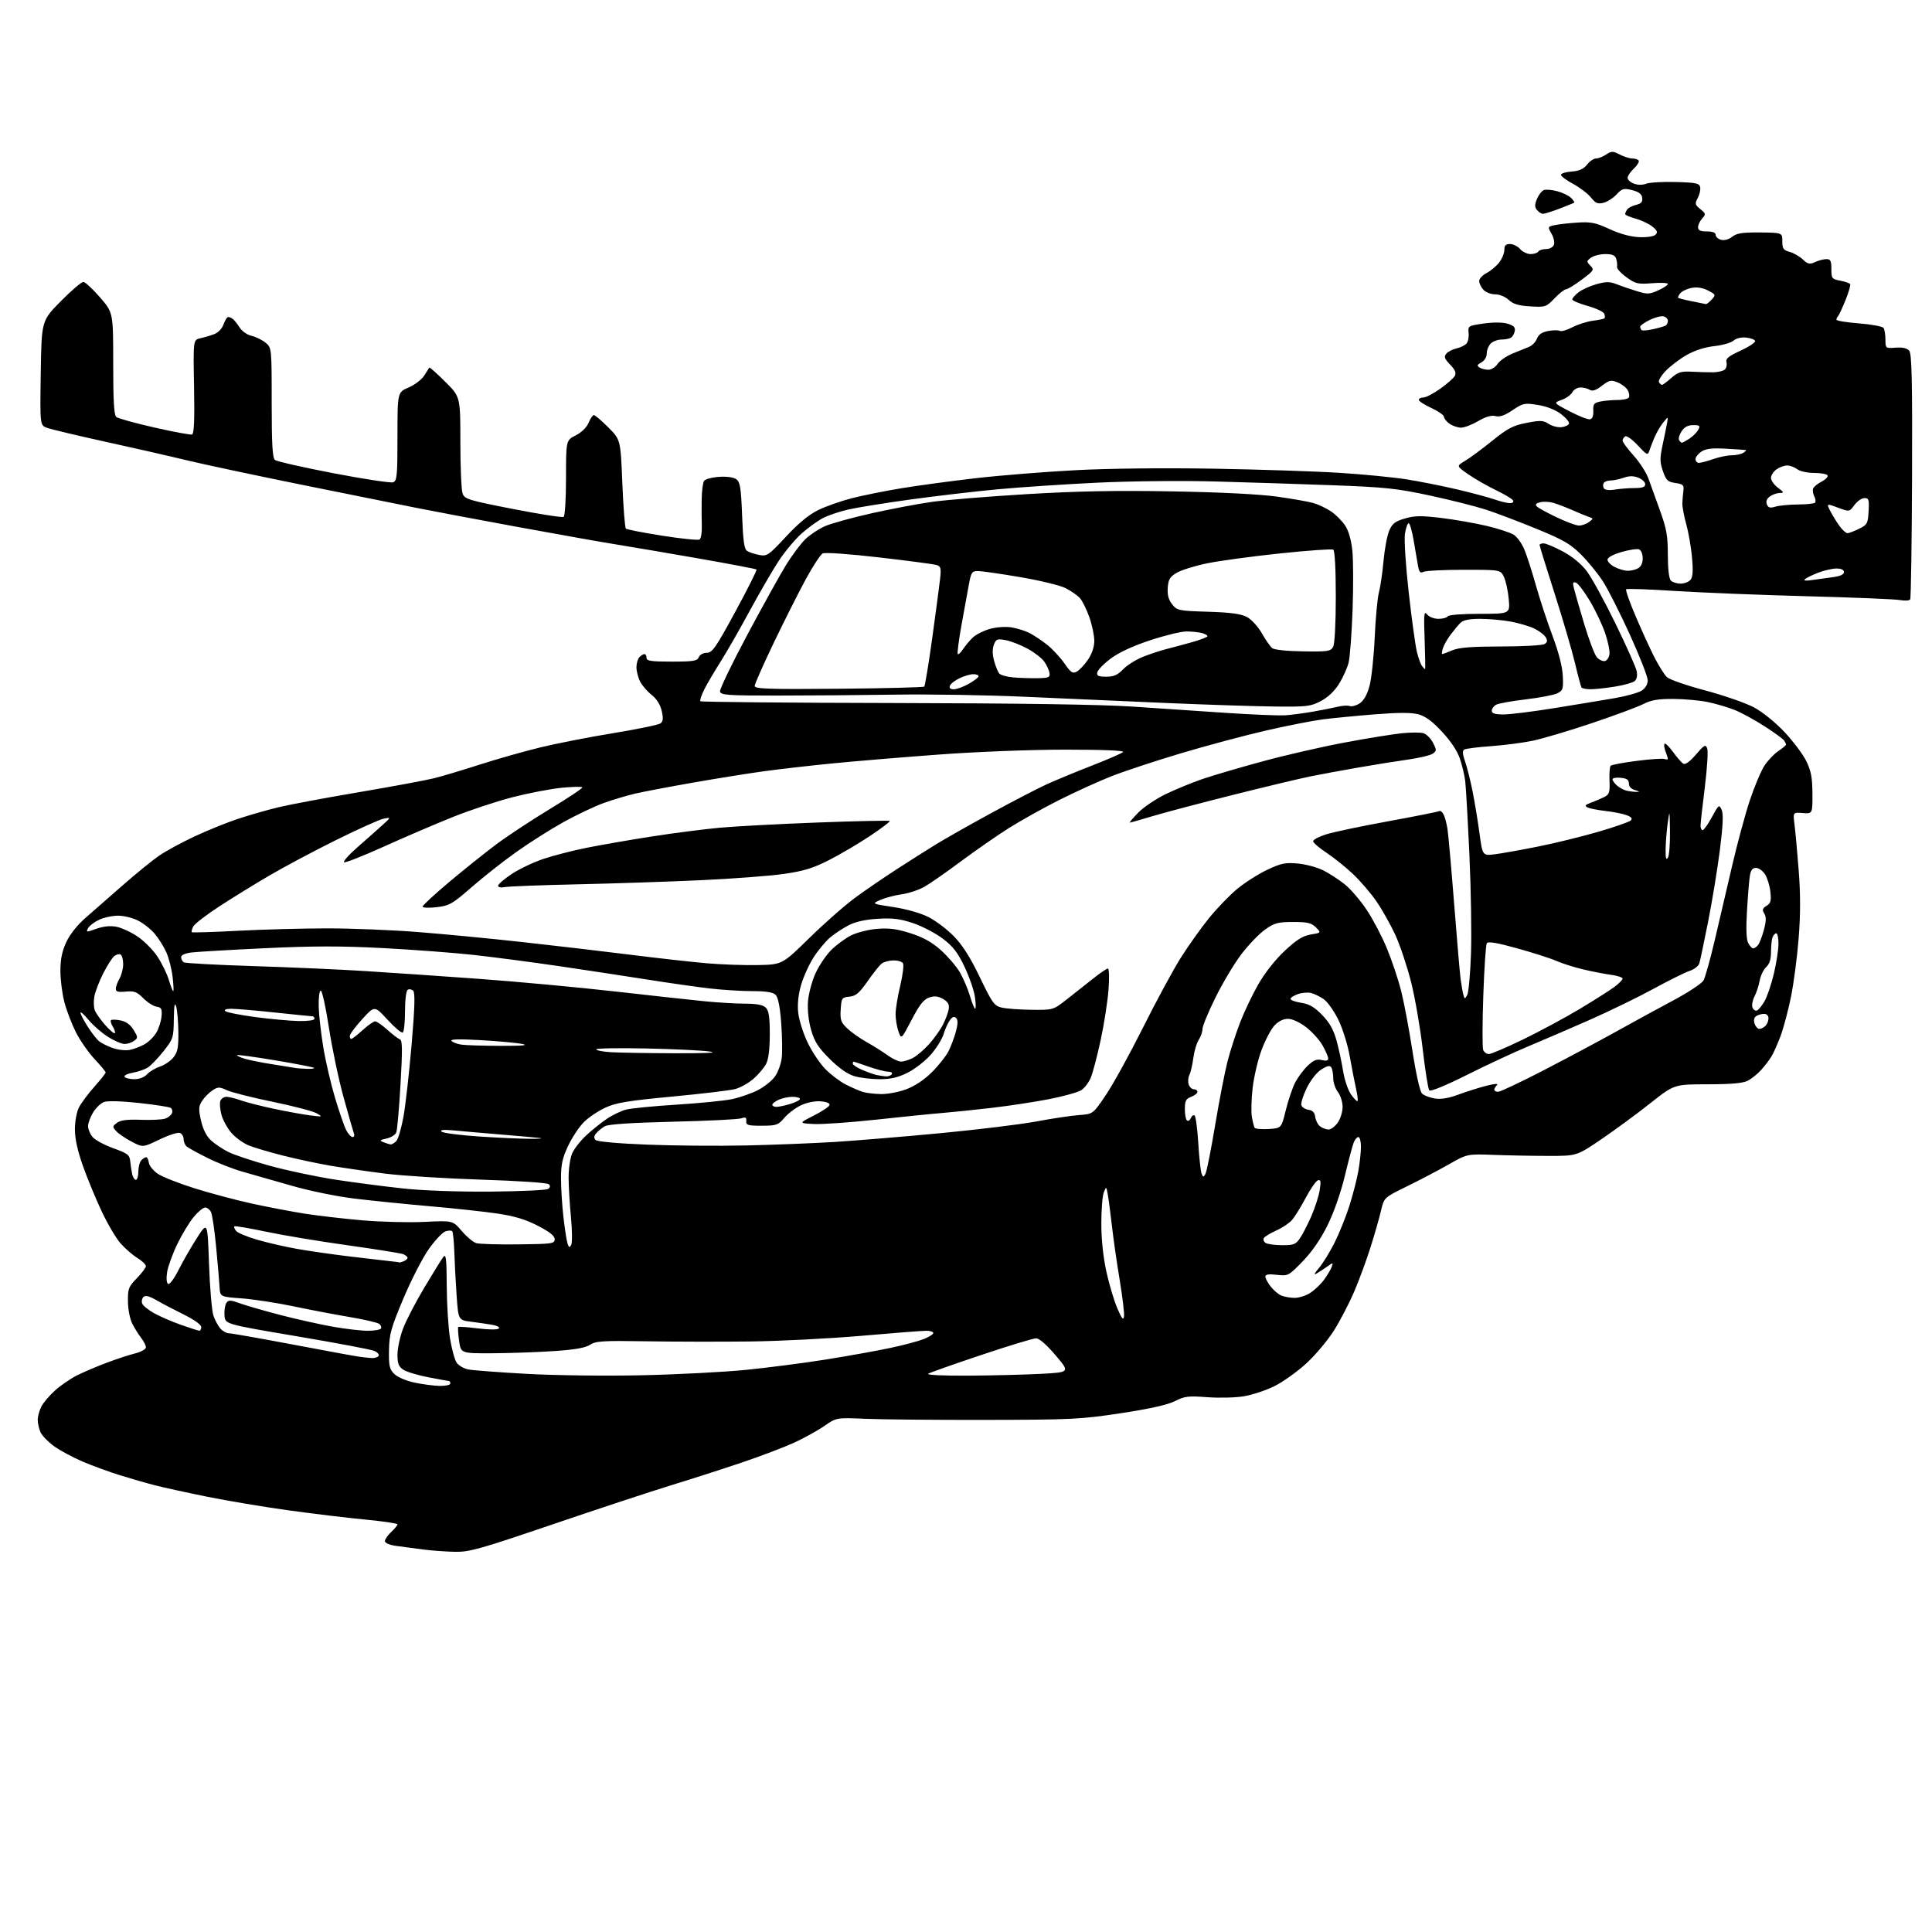 <?xml version="1.0" encoding="UTF-8" standalone="no"?>
<svg 
  version="1.1" 
  xmlns="http://www.w3.org/2000/svg" 
  xmlns:xlink="http://www.w3.org/1999/xlink" 
  xmlns:svg="http://www.w3.org/2000/svg"
  xmlns:rdf="http://www.w3.org/1999/02/22-rdf-syntax-ns#"
  xmlns:cc="http://creativecommons.org/ns#"
  xmlns:dc="http://purl.org/dc/elements/1.1/"
  viewBox="0 0 768 768"
  width="768"
  height="768"
>
<style>svg {background-color: white; }</style>"
<path stroke="none" fill="black" fill-rule="evenodd" d="M180.88,616.87C177.37,616.80 171.57,616.38 168.00,615.93C164.43,615.48 159.59,614.83 157.25,614.49C154.82,614.14 153.00,613.34 153.00,612.61C153.00,611.92 154.12,610.29 155.50,609.00C156.88,607.71 158.00,606.34 158.00,605.96C158.00,605.58 152.26,604.72 145.25,604.06C138.24,603.39 124.50,601.74 114.73,600.39C104.95,599.04 90.47,596.61 82.55,595.01C74.63,593.41 65.30,591.37 61.82,590.48C58.35,589.60 51.98,587.77 47.69,586.43C43.39,585.09 36.72,582.65 32.88,581.02C29.03,579.38 23.94,576.64 21.56,574.94C19.19,573.23 16.74,570.73 16.12,569.37C15.51,568.02 15.00,565.78 15.00,564.40C15.00,563.03 15.65,560.65 16.44,559.13C17.22,557.60 19.68,554.71 21.90,552.71C24.12,550.71 28.08,548.00 30.71,546.68C33.35,545.37 38.65,543.12 42.50,541.68C46.35,540.23 51.41,538.57 53.75,537.99C56.09,537.40 58.00,536.33 58.00,535.60C58.00,534.87 57.16,533.20 56.14,531.88C55.12,530.57 53.53,528.03 52.60,526.23C51.66,524.39 50.89,520.50 50.86,517.38C50.80,512.28 51.10,511.48 54.40,508.11C56.38,506.08 58.00,503.91 58.00,503.29C58.00,502.67 56.46,501.21 54.57,500.04C52.68,498.88 49.68,496.26 47.90,494.23C46.11,492.20 42.75,486.48 40.41,481.52C38.08,476.56 34.73,468.45 32.97,463.50C30.82,457.44 29.78,452.67 29.78,448.91C29.78,445.71 30.48,441.96 31.41,440.17C32.31,438.44 35.06,434.75 37.52,431.98C39.98,429.20 42.00,426.66 42.00,426.32C42.00,425.98 40.01,423.58 37.58,420.98C35.15,418.38 31.80,413.57 30.15,410.30C28.50,407.02 26.44,401.61 25.57,398.28C24.71,394.94 24.00,389.35 24.01,385.86C24.02,381.31 24.68,378.07 26.36,374.48C27.79,371.41 30.79,367.64 34.10,364.77C37.07,362.18 43.77,356.32 49.00,351.73C54.23,347.15 60.67,341.91 63.32,340.10C65.97,338.29 72.27,334.87 77.32,332.50C82.37,330.14 90.10,327.00 94.50,325.54C98.90,324.08 106.10,322.01 110.50,320.94C114.90,319.87 129.30,317.17 142.50,314.94C155.70,312.70 169.20,310.20 172.50,309.37C175.80,308.55 184.02,306.10 190.76,303.92C197.51,301.75 208.31,298.68 214.76,297.11C221.22,295.54 234.30,292.98 243.83,291.43C253.37,289.87 261.79,288.13 262.55,287.55C263.61,286.75 263.73,285.57 263.04,282.58C262.46,280.07 261.02,277.78 259.05,276.24C257.35,274.91 255.29,272.54 254.48,270.96C253.67,269.39 253.00,266.82 253.00,265.25C253.00,263.68 253.54,261.86 254.20,261.20C254.86,260.54 255.76,260.00 256.20,260.00C256.64,260.00 257.00,260.68 257.00,261.50C257.00,262.73 258.78,263.00 267.03,263.00C275.65,263.00 277.17,262.75 277.78,261.25C278.19,260.25 279.56,259.50 280.97,259.50C283.13,259.50 284.54,257.47 292.30,243.17C297.18,234.18 300.97,226.64 300.73,226.39C300.49,226.15 290.21,224.19 277.89,222.03C265.58,219.88 251.00,217.40 245.50,216.52C240.00,215.65 222.00,212.45 205.50,209.42C189.00,206.38 171.00,202.99 165.50,201.88C160.00,200.77 140.20,196.78 121.50,193.01C102.80,189.24 81.65,184.75 74.50,183.03C67.35,181.30 52.47,177.91 41.43,175.49C30.40,173.07 20.13,170.62 18.63,170.05C15.89,169.01 15.89,169.01 16.20,148.25C16.51,127.50 16.51,127.50 24.16,119.75C28.36,115.49 32.41,112.03 33.15,112.07C33.89,112.11 36.86,114.87 39.75,118.20C45.00,124.26 45.00,124.26 45.00,144.51C45.00,159.50 45.32,165.02 46.25,165.77C46.94,166.33 53.73,168.21 61.35,169.94C68.97,171.68 75.72,172.93 76.34,172.72C77.15,172.45 77.38,166.98 77.14,153.71C76.80,135.09 76.80,135.09 79.65,134.46C81.22,134.12 83.71,133.38 85.19,132.82C86.75,132.23 88.29,130.60 88.88,128.91C89.44,127.31 90.26,126.01 90.70,126.02C91.14,126.02 91.96,126.36 92.52,126.77C93.09,127.17 94.31,128.70 95.24,130.16C96.18,131.64 98.26,133.12 99.92,133.48C101.56,133.84 104.05,135.04 105.45,136.14C108.00,138.15 108.00,138.15 108.00,159.95C108.00,176.54 108.31,182.01 109.29,182.83C110.00,183.42 120.49,185.80 132.61,188.13C144.72,190.45 155.39,192.07 156.31,191.71C157.81,191.14 158.00,189.05 158.00,173.50C158.00,155.93 158.00,155.93 162.44,154.03C164.88,152.98 167.66,150.86 168.63,149.31C169.60,147.77 170.51,146.33 170.66,146.12C170.81,145.91 173.64,148.43 176.96,151.72C183.00,157.71 183.00,157.71 183.00,175.79C183.00,185.73 183.40,194.93 183.90,196.23C184.72,198.40 186.38,198.91 203.94,202.33C214.47,204.39 223.52,205.80 224.04,205.47C224.58,205.14 225.00,198.39 225.00,189.96C225.00,175.04 225.00,175.04 228.86,173.07C231.19,171.88 233.21,169.90 233.98,168.05C234.67,166.37 235.62,165.00 236.07,165.00C236.53,165.00 239.11,167.20 241.80,169.89C246.69,174.78 246.69,174.78 247.39,192.14C247.78,201.68 248.41,209.78 248.80,210.14C249.18,210.49 255.69,211.76 263.25,212.95C270.81,214.15 277.48,214.82 278.07,214.46C278.66,214.10 279.07,211.71 278.98,209.15C278.89,206.59 278.87,201.80 278.93,198.50C278.98,195.20 279.40,191.92 279.85,191.20C280.30,190.49 282.98,189.75 285.79,189.56C288.95,189.35 291.60,189.71 292.70,190.52C294.22,191.64 294.58,193.85 295.00,204.96C295.39,215.13 295.84,218.29 297.00,219.02C297.82,219.54 299.98,220.26 301.79,220.60C304.90,221.20 305.50,220.80 312.43,213.34C317.34,208.05 321.56,204.56 325.22,202.77C328.22,201.30 334.23,199.18 338.59,198.06C342.94,196.94 351.90,195.14 358.50,194.06C365.10,192.97 378.38,191.18 388.00,190.08C397.62,188.97 415.40,187.55 427.50,186.91C440.74,186.21 462.64,185.97 482.50,186.31C500.65,186.62 523.15,187.36 532.50,187.96C541.85,188.55 553.77,189.71 559.00,190.53C564.23,191.35 573.33,193.16 579.24,194.55C585.14,195.94 591.84,197.74 594.11,198.54C596.39,199.34 599.12,200.00 600.18,200.00C601.36,200.00 601.85,199.56 601.42,198.88C601.04,198.26 597.98,196.43 594.61,194.82C591.25,193.21 586.34,190.40 583.70,188.57C578.91,185.25 578.91,185.25 582.34,183.23C584.22,182.12 589.08,178.53 593.13,175.26C599.37,170.23 601.47,169.13 606.83,168.10C612.35,167.03 613.47,167.08 615.63,168.50C617.00,169.39 619.29,169.98 620.73,169.81C622.17,169.64 623.51,169.00 623.71,168.40C623.91,167.79 622.48,166.08 620.53,164.59C618.34,162.92 614.86,161.55 611.35,160.98C606.01,160.11 605.47,160.22 601.30,163.03C598.15,165.16 596.19,165.84 594.46,165.40C592.81,164.99 590.60,165.63 587.59,167.40C585.14,168.83 582.09,170.00 580.79,170.00C579.50,170.00 577.44,169.30 576.22,168.44C575.00,167.59 574.00,166.35 574.00,165.69C574.00,165.03 571.75,163.46 569.00,162.19C566.25,160.93 564.00,159.47 564.00,158.95C564.00,158.43 564.82,158.00 565.82,158.00C566.83,158.00 569.84,156.44 572.51,154.54C575.18,152.64 577.78,150.35 578.29,149.45C578.96,148.24 578.48,147.07 576.45,144.95C574.20,142.60 573.92,141.80 574.92,140.60C575.59,139.79 577.43,138.85 579.00,138.50C580.57,138.15 582.37,137.26 582.98,136.52C583.60,135.78 583.97,133.90 583.80,132.34C583.51,129.57 583.66,129.48 589.76,128.61C593.60,128.06 597.28,128.09 599.26,128.67C601.69,129.38 602.41,130.10 602.15,131.56C601.96,132.63 601.28,133.83 600.65,134.23C600.02,134.64 598.29,134.98 596.82,134.98C595.35,134.99 593.44,135.71 592.57,136.57C591.71,137.44 591.00,139.22 591.00,140.54C591.00,141.96 590.13,143.39 588.86,144.07C587.16,144.99 587.01,145.39 588.11,146.09C588.88,146.57 590.46,146.98 591.63,146.98C592.81,146.99 594.45,145.97 595.28,144.70C596.11,143.44 598.74,141.59 601.14,140.59C603.54,139.60 606.52,138.39 607.77,137.90C609.02,137.42 610.45,135.95 610.95,134.64C611.58,132.97 612.93,132.05 615.44,131.58C617.42,131.21 619.49,131.19 620.05,131.53C620.61,131.88 622.86,131.23 625.05,130.09C627.23,128.95 630.90,127.79 633.19,127.50C635.48,127.21 637.56,126.77 637.80,126.53C638.05,126.29 638.01,125.46 637.72,124.70C637.42,123.94 634.44,122.55 631.09,121.61C627.74,120.67 625.00,119.50 625.00,119.02C625.00,118.54 626.10,117.28 627.45,116.22C628.80,115.15 632.01,113.70 634.59,112.98C638.34,111.92 639.89,111.91 642.39,112.90C644.10,113.58 647.71,114.82 650.40,115.65C654.89,117.04 655.63,117.02 659.15,115.43C661.27,114.48 663.00,113.33 663.00,112.89C663.00,112.44 660.19,112.30 656.75,112.58C651.04,113.03 650.16,112.83 646.50,110.18C644.30,108.59 642.63,106.73 642.78,106.04C642.94,105.35 642.80,103.94 642.47,102.90C642.02,101.48 640.92,101.00 638.12,101.00C636.07,101.00 633.51,101.65 632.44,102.44C630.61,103.80 630.60,103.98 632.20,105.61C633.81,107.24 633.62,107.55 628.77,111.17C625.95,113.28 623.13,115.00 622.52,115.00C621.90,115.00 619.84,116.61 617.95,118.59C614.60,122.06 614.31,122.16 608.28,121.79C603.60,121.50 601.49,120.87 599.72,119.20C598.36,117.93 596.09,117.00 594.34,117.00C592.67,117.00 590.57,116.18 589.65,115.17C588.74,114.17 588.00,112.60 588.00,111.70C588.00,110.79 589.31,109.37 590.91,108.55C592.51,107.72 594.76,105.85 595.91,104.39C597.06,102.92 598.00,100.67 598.00,99.37C598.00,97.57 598.55,97.00 600.28,97.00C601.53,97.00 603.33,97.90 604.27,99.00C605.21,100.10 607.08,101.00 608.43,101.00C609.78,101.00 611.16,100.55 611.50,100.00C611.84,99.45 613.23,99.00 614.59,99.00C615.98,99.00 617.34,98.27 617.70,97.33C618.06,96.41 617.63,94.42 616.75,92.89C615.19,90.17 615.21,90.11 617.99,89.50C619.54,89.16 623.63,88.70 627.08,88.48C632.43,88.13 634.28,88.51 639.78,91.05C643.90,92.96 648.14,94.12 651.56,94.27C654.70,94.40 657.40,94.00 658.11,93.29C659.06,92.34 658.80,91.65 656.91,90.11C655.58,89.03 652.59,87.60 650.25,86.94C647.91,86.28 646.01,85.46 646.02,85.12C646.02,84.78 646.37,83.97 646.78,83.33C647.18,82.69 648.78,81.84 650.31,81.46C652.43,80.93 653.03,80.24 652.80,78.63C652.59,77.10 651.44,76.24 648.77,75.58C645.43,74.75 644.80,74.93 642.61,77.29C641.27,78.74 638.93,80.23 637.41,80.61C635.15,81.18 634.26,80.81 632.44,78.52C631.22,76.99 628.03,74.56 625.37,73.12C622.70,71.68 620.51,70.05 620.51,69.50C620.50,68.95 622.40,68.36 624.72,68.19C627.78,67.97 629.47,67.21 630.87,65.44C631.92,64.10 633.53,63.00 634.43,63.00C635.33,63.00 637.15,62.30 638.46,61.43C640.63,60.01 641.13,60.01 643.87,61.43C645.54,62.30 647.80,63.00 648.89,63.00C649.99,63.00 651.12,63.38 651.41,63.85C651.70,64.32 650.83,65.75 649.47,67.03C648.11,68.30 647.00,69.96 647.00,70.70C647.00,71.44 648.12,72.48 649.50,73.00C651.05,73.59 652.93,73.60 654.44,73.02C655.78,72.51 661.07,72.21 666.18,72.35C674.29,72.58 675.54,72.84 675.85,74.44C676.04,75.44 675.60,77.38 674.87,78.74C673.68,80.97 673.78,81.40 675.91,83.13C678.11,84.91 678.16,85.16 676.64,86.85C675.74,87.84 675.00,89.41 675.00,90.33C675.00,91.57 675.90,92.00 678.50,92.00C680.81,92.00 682.00,92.47 682.00,93.38C682.00,94.14 682.97,95.02 684.16,95.33C685.45,95.67 687.22,95.18 688.58,94.11C690.40,92.69 692.63,92.35 699.68,92.41C708.50,92.50 708.50,92.50 708.50,95.92C708.50,98.84 708.92,99.45 711.38,100.12C712.97,100.55 715.32,101.89 716.62,103.11C718.65,105.02 719.34,105.17 721.54,104.17C722.94,103.52 724.97,103.00 726.05,103.00C727.66,103.00 728.00,103.70 728.00,106.95C728.00,110.68 728.20,110.95 731.51,111.57C733.44,111.93 735.22,112.55 735.47,112.95C735.71,113.34 734.87,116.23 733.60,119.36C732.33,122.49 731.00,125.34 730.64,125.69C730.29,126.04 730.00,126.67 730.00,127.09C730.00,127.51 734.06,128.17 739.02,128.56C743.98,128.94 748.37,129.77 748.76,130.38C749.15,131.00 749.48,133.07 749.49,135.00C749.50,138.48 749.53,138.50 753.59,138.20C756.34,138.00 758.09,138.40 758.96,139.45C759.96,140.66 760.20,151.25 760.07,189.18C759.97,215.68 759.64,237.77 759.33,238.27C759.02,238.77 757.24,238.89 755.36,238.54C753.49,238.19 736.77,237.50 718.23,237.01C699.68,236.52 676.06,235.57 665.74,234.91C655.42,234.24 646.73,233.94 646.42,234.24C646.12,234.55 647.75,239.23 650.06,244.65C652.36,250.07 655.71,257.43 657.51,261.00C659.31,264.57 661.63,268.27 662.68,269.21C663.72,270.16 670.59,272.53 677.93,274.48C685.28,276.44 693.94,279.45 697.17,281.17C700.59,282.99 705.68,287.09 709.36,290.99C712.83,294.68 716.74,299.90 718.05,302.59C719.94,306.48 720.44,309.16 720.47,315.50C720.50,323.50 720.50,323.50 716.61,323.19C712.73,322.88 712.73,322.88 713.34,327.69C713.68,330.34 714.43,338.57 715.01,346.00C715.74,355.47 715.74,363.53 714.99,373.00C714.41,380.43 713.03,390.90 711.94,396.28C710.85,401.66 708.99,408.63 707.82,411.78C706.65,414.93 705.00,418.62 704.16,420.00C703.32,421.38 701.48,423.78 700.07,425.34C698.66,426.90 696.28,428.81 694.80,429.59C692.88,430.59 688.28,431.01 678.80,431.02C665.50,431.04 665.50,431.04 656.00,438.57C650.77,442.71 642.07,449.11 636.65,452.80C626.80,459.50 626.80,459.50 615.65,459.49C609.52,459.49 599.71,459.31 593.86,459.09C583.22,458.69 583.22,458.69 575.86,462.89C571.81,465.20 564.38,469.10 559.35,471.56C550.19,476.04 550.19,476.04 548.97,481.27C548.30,484.15 546.43,490.70 544.80,495.83C543.18,500.97 540.28,508.84 538.36,513.33C536.45,517.83 532.86,524.74 530.40,528.70C527.94,532.65 522.94,538.62 519.30,541.96C515.65,545.30 509.93,549.38 506.59,551.03C503.24,552.68 497.80,554.48 494.50,555.04C491.20,555.59 484.65,555.76 479.93,555.41C472.34,554.84 470.88,555.02 467.08,556.96C464.20,558.43 457.12,560.01 445.64,561.76C429.64,564.19 426.08,564.37 392.00,564.43C371.93,564.47 350.32,564.27 344.00,564.00C332.50,563.50 332.50,563.50 327.67,566.85C325.02,568.69 319.62,571.68 315.67,573.49C311.73,575.29 302.43,578.83 295.00,581.34C287.57,583.85 274.98,587.90 267.00,590.35C259.02,592.79 237.82,599.79 219.88,605.89C190.88,615.77 186.55,616.99 180.88,616.87zM174.75,550.92C177.09,550.96 179.00,550.55 179.00,550.00C179.00,549.45 178.81,549.00 178.59,549.00C178.36,549.00 174.70,548.33 170.44,547.52C166.19,546.71 161.65,545.35 160.36,544.50C158.47,543.26 158.00,542.07 158.00,538.51C158.00,536.07 158.97,531.47 160.16,528.29C161.35,525.10 165.14,517.77 168.58,512.00C172.02,506.23 175.44,500.71 176.17,499.74C177.30,498.25 177.51,499.99 177.59,511.24C177.63,518.53 178.22,527.87 178.88,532.00C179.55,536.12 180.72,540.45 181.48,541.61C182.24,542.77 184.32,544.01 186.10,544.37C187.89,544.73 198.38,545.52 209.42,546.13C220.58,546.75 240.83,547.00 255.00,546.69C269.02,546.39 287.70,545.42 296.50,544.55C305.30,543.67 319.70,541.81 328.50,540.40C337.30,538.99 348.77,536.93 354.00,535.81C359.23,534.70 365.19,533.11 367.25,532.28C369.31,531.46 371.00,530.38 371.00,529.89C371.00,529.40 369.75,529.00 368.22,529.00C366.69,529.00 355.07,529.90 342.39,531.01C329.72,532.11 309.71,533.13 297.92,533.26C286.14,533.39 267.64,533.36 256.82,533.18C239.57,532.90 236.81,533.08 234.52,534.58C232.66,535.80 228.51,536.52 220.20,537.08C213.77,537.52 202.80,537.90 195.84,537.94C183.19,538.00 183.19,538.00 182.49,532.94C182.11,530.15 181.96,527.70 182.17,527.50C182.37,527.30 185.88,527.55 189.97,528.06C194.20,528.59 197.78,528.62 198.28,528.12C198.77,527.63 197.72,527.00 195.82,526.66C194.00,526.34 190.18,525.78 187.35,525.42C182.20,524.77 182.20,524.77 181.52,515.13C181.15,509.84 180.73,502.02 180.60,497.76C180.46,493.50 180.08,489.75 179.75,489.42C179.42,489.09 178.22,489.11 177.08,489.48C175.94,489.84 172.99,492.96 170.52,496.42C168.05,499.88 163.50,508.73 160.39,516.10C155.41,527.93 154.74,530.34 154.63,536.72C154.52,542.92 154.81,544.25 156.70,546.14C157.96,547.40 161.38,548.87 164.70,549.59C167.89,550.27 172.41,550.87 174.75,550.92zM385.00,546.84C394.62,546.78 407.64,546.46 413.92,546.12C425.34,545.50 425.34,545.50 419.61,538.75C416.03,534.54 413.12,532.00 411.86,532.00C410.75,532.00 400.99,534.97 390.17,538.59C379.35,542.22 369.82,545.58 369.00,546.06C368.11,546.59 374.57,546.90 385.00,546.84zM147.69,539.85C148.90,539.93 150.16,539.55 150.50,539.00C150.84,538.46 150.07,537.56 148.81,537.01C147.54,536.45 133.68,533.84 118.00,531.19C89.50,526.38 89.50,526.38 89.24,522.94C89.10,521.05 89.42,518.83 89.95,518.00C90.81,516.68 91.49,516.70 95.72,518.21C98.36,519.14 105.71,521.25 112.06,522.89C118.41,524.52 127.63,526.57 132.55,527.43C137.47,528.29 143.61,529.00 146.19,529.00C148.77,529.00 151.13,528.60 151.43,528.11C151.73,527.63 151.42,526.80 150.74,526.27C150.06,525.74 144.78,524.51 139.00,523.54C133.22,522.57 123.10,520.64 116.50,519.25C109.90,517.87 100.67,516.46 96.00,516.12C87.50,515.50 87.50,515.50 87.27,511.50C87.15,509.30 86.53,502.10 85.90,495.50C85.28,488.90 84.35,482.71 83.85,481.75C83.34,480.79 82.30,480.00 81.54,480.00C80.77,480.00 78.74,481.69 77.02,483.75C75.30,485.81 72.36,490.65 70.50,494.50C68.63,498.35 66.81,503.36 66.44,505.62C66.05,508.11 66.20,510.00 66.82,510.39C67.41,510.75 69.23,508.30 71.01,504.76C72.74,501.32 76.04,495.59 78.33,492.04C82.50,485.58 82.50,485.58 83.09,502.54C83.42,511.87 84.20,521.02 84.81,522.89C85.43,524.75 86.70,527.11 87.62,528.14C88.55,529.16 90.08,530.00 91.01,530.00C91.95,530.00 103.24,531.99 116.11,534.42C128.97,536.86 140.85,539.04 142.50,539.27C144.15,539.51 146.49,539.77 147.69,539.85zM79.25,528.98C79.66,528.99 80.00,528.32 80.00,527.49C80.00,526.62 77.14,524.57 73.25,522.65C69.54,520.82 64.61,518.24 62.30,516.91C59.29,515.19 57.79,514.81 57.02,515.58C56.42,516.18 56.20,517.34 56.51,518.17C56.83,519.00 58.94,520.72 61.20,521.99C63.46,523.26 68.28,525.35 71.90,526.63C75.53,527.91 78.84,528.97 79.25,528.98zM446.81,523.30C446.99,522.09 446.21,515.56 445.09,508.80C443.96,502.03 442.59,492.45 442.03,487.50C441.46,482.55 440.73,476.93 440.39,475.00C439.78,471.54 439.76,471.53 438.77,474.00C438.22,475.38 437.78,481.00 437.79,486.50C437.80,492.82 438.56,499.88 439.84,505.67C440.96,510.72 442.92,517.24 444.19,520.17C445.96,524.26 446.57,524.99 446.81,523.30zM514.50,515.93C516.15,515.97 518.91,515.13 520.63,514.08C522.36,513.03 524.88,510.67 526.24,508.84C527.59,507.00 529.01,504.65 529.37,503.61C530.00,501.83 529.92,501.82 527.77,503.36C526.52,504.25 524.62,505.50 523.53,506.14C522.10,506.99 522.32,506.41 524.35,504.00C525.88,502.18 528.65,497.68 530.50,494.00C532.35,490.32 535.00,483.75 536.38,479.40C537.76,475.06 539.37,468.83 539.95,465.57C540.53,462.30 541.00,457.92 541.00,455.82C541.00,453.72 540.54,452.00 539.98,452.00C539.42,452.00 538.57,453.01 538.09,454.25C537.61,455.49 536.03,461.45 534.58,467.50C533.02,474.01 530.23,481.97 527.75,487.00C525.00,492.57 521.59,497.53 517.85,501.39C512.23,507.18 512.06,507.27 507.57,506.76C504.32,506.39 503.00,506.60 503.00,507.49C503.00,508.17 503.96,509.95 505.14,511.45C506.31,512.94 508.23,514.55 509.39,515.02C510.55,515.49 512.85,515.90 514.50,515.93zM158.67,501.84C158.76,501.93 159.55,501.73 160.42,501.39C161.29,501.06 162.00,500.43 162.00,500.00C162.00,499.57 161.21,498.91 160.25,498.54C159.29,498.17 149.28,496.57 138.00,494.99C126.72,493.41 112.13,490.98 105.56,489.58C98.99,488.19 93.42,487.25 93.17,487.50C92.92,487.75 93.23,488.57 93.86,489.33C94.49,490.09 98.27,491.66 102.25,492.82C106.24,493.98 113.33,495.61 118.00,496.44C122.67,497.27 132.12,498.63 139.00,499.46C145.88,500.29 153.07,501.13 155.00,501.33C156.93,501.52 158.58,501.75 158.67,501.84zM227.06,494.86C227.51,494.05 227.47,489.14 226.97,483.95C226.47,478.75 226.04,471.67 226.03,468.22C226.01,464.76 226.63,460.44 227.39,458.61C228.15,456.78 230.66,453.53 232.97,451.39C235.27,449.25 238.99,446.26 241.24,444.75C243.48,443.23 246.93,441.58 248.91,441.07C250.88,440.56 259.93,439.68 269.01,439.11C278.09,438.54 287.99,437.56 291.01,436.92C294.03,436.28 298.60,434.69 301.16,433.40C303.73,432.11 306.82,429.65 308.05,427.94C309.27,426.22 310.49,422.86 310.76,420.47C311.03,418.08 310.92,411.81 310.53,406.54C310.06,400.23 309.31,396.45 308.33,395.48C307.29,394.43 304.61,394.00 299.18,393.99C294.96,393.99 287.45,393.53 282.50,392.97C277.55,392.41 266.30,390.81 257.50,389.42C248.70,388.03 232.72,385.60 222.00,384.02C211.28,382.45 196.08,380.46 188.23,379.59C180.38,378.73 164.18,377.51 152.23,376.88C135.70,376.01 124.51,376.02 105.50,376.92C91.75,377.57 78.59,378.33 76.25,378.61C73.55,378.94 72.00,379.63 72.00,380.50C72.00,381.26 72.48,382.18 73.06,382.54C73.64,382.90 86.13,383.58 100.81,384.04C115.49,384.51 135.38,385.39 145.00,386.00C154.62,386.60 174.88,387.99 190.00,389.08C205.12,390.18 229.43,392.42 244.00,394.07C258.57,395.72 274.77,397.49 280.00,398.01C285.23,398.53 292.51,398.96 296.18,398.97C300.89,398.99 303.32,399.46 304.43,400.57C305.62,401.77 306.00,404.29 306.00,411.12C306.00,417.01 305.50,421.06 304.55,422.90C303.75,424.44 301.51,427.10 299.56,428.81C297.62,430.52 294.33,432.36 292.26,432.91C290.19,433.46 278.91,434.81 267.18,435.91C249.67,437.56 244.94,438.34 240.68,440.29C237.82,441.60 233.96,444.19 232.09,446.06C230.23,447.93 227.42,452.16 225.85,455.48C223.56,460.32 223.00,462.87 223.01,468.50C223.01,472.35 223.45,479.26 223.98,483.87C224.51,488.47 225.23,493.15 225.59,494.28C226.12,495.95 226.39,496.05 227.06,494.86zM206.00,494.66C219.51,494.51 220.50,494.37 220.50,492.61C220.50,491.28 218.50,489.68 213.80,487.26C208.96,484.76 204.54,483.42 197.82,482.42C192.72,481.66 180.66,480.35 171.02,479.51C161.38,478.67 147.88,477.30 141.00,476.47C133.92,475.62 123.08,473.40 116.00,471.36C109.12,469.38 100.35,466.87 96.50,465.79C92.65,464.70 86.35,462.24 82.50,460.31C78.65,458.39 74.94,456.35 74.25,455.79C73.56,455.22 73.00,453.90 73.00,452.85C73.00,451.80 72.33,450.68 71.50,450.36C70.68,450.05 67.03,451.22 63.40,452.98C56.79,456.16 56.79,456.16 52.34,453.83C49.90,452.55 47.14,450.67 46.21,449.66C44.63,447.93 44.64,447.73 46.51,446.34C47.95,445.27 50.58,444.93 56.00,445.14C60.12,445.29 64.47,445.08 65.66,444.67C66.84,444.26 68.06,443.28 68.36,442.49C68.67,441.71 68.41,440.76 67.81,440.38C67.20,440.00 61.51,439.13 55.17,438.44C48.16,437.68 42.72,437.54 41.32,438.07C40.04,438.55 38.10,440.42 37.00,442.23C35.91,444.03 35.01,446.46 35.00,447.64C35.00,448.82 35.79,450.75 36.75,451.93C37.71,453.11 41.42,455.13 45.00,456.42C50.78,458.51 51.53,459.08 51.77,461.63C51.93,463.21 52.27,465.51 52.54,466.75C52.82,467.99 53.48,469.00 54.02,469.00C54.56,469.00 55.00,467.51 55.00,465.70C55.00,463.88 55.54,461.86 56.20,461.20C56.86,460.54 57.73,460.00 58.13,460.00C58.53,460.00 59.00,461.00 59.18,462.22C59.36,463.43 60.96,465.41 62.74,466.61C64.52,467.81 71.05,470.39 77.24,472.34C83.43,474.29 93.67,477.03 100.00,478.41C106.33,479.80 115.78,481.60 121.00,482.43C126.22,483.25 136.57,484.45 144.00,485.10C151.43,485.74 162.56,486.02 168.74,485.72C179.99,485.17 179.99,485.17 183.54,489.33C185.50,491.62 188.09,493.80 189.30,494.16C190.51,494.53 198.03,494.75 206.00,494.66zM509.68,494.98C514.22,495.00 515.10,494.66 516.74,492.25C517.78,490.74 519.81,486.79 521.26,483.49C522.71,480.18 524.22,475.50 524.60,473.10C525.16,469.60 525.02,468.82 523.90,469.18C523.13,469.43 520.92,472.60 519.00,476.24C517.08,479.88 514.60,483.86 513.50,485.07C512.40,486.29 509.61,488.14 507.29,489.17C504.98,490.21 502.78,491.54 502.41,492.14C502.05,492.74 502.36,493.62 503.12,494.10C503.88,494.58 506.83,494.98 509.68,494.98zM195.00,473.68C206.82,473.58 217.10,473.11 217.84,472.64C218.74,472.06 218.84,471.44 218.16,470.76C217.58,470.18 206.21,469.40 191.33,468.93C177.12,468.47 159.88,467.39 153.00,466.52C146.12,465.65 136.45,464.25 131.50,463.41C126.55,462.57 118.08,460.77 112.69,459.41C107.29,458.05 101.11,456.23 98.95,455.36C96.79,454.50 93.69,452.27 92.05,450.41C90.42,448.55 88.61,445.27 88.03,443.12C87.45,440.97 87.26,438.49 87.60,437.61C87.94,436.72 89.01,436.00 89.98,436.00C90.95,436.00 93.57,436.64 95.80,437.43C98.03,438.22 104.05,439.75 109.18,440.83C114.30,441.91 120.75,443.07 123.50,443.41C128.35,444.01 128.42,443.98 125.82,442.52C124.35,441.69 116.47,439.64 108.32,437.96C100.17,436.29 92.01,434.22 90.19,433.38C87.20,432.00 86.64,432.00 84.45,433.44C83.12,434.31 81.28,436.17 80.37,437.56C78.93,439.76 78.87,440.82 79.89,445.40C80.65,448.81 82.04,451.60 83.79,453.24C85.28,454.64 88.43,456.75 90.78,457.93C93.13,459.11 100.69,461.61 107.56,463.50C114.44,465.38 126.24,467.86 133.78,469.00C141.33,470.14 153.35,471.70 160.50,472.46C168.24,473.29 182.20,473.78 195.00,473.68zM479.19,466.62C479.68,465.74 481.41,457.04 483.04,447.28C484.66,437.52 486.88,426.11 487.96,421.91C489.05,417.71 491.29,410.78 492.94,406.50C494.58,402.23 497.85,395.36 500.21,391.25C502.76,386.78 506.98,381.45 510.67,377.99C515.42,373.55 517.84,372.03 521.04,371.49C525.23,370.79 525.23,370.79 523.09,368.64C521.31,366.87 519.76,366.50 514.06,366.50C508.02,366.50 506.65,366.87 502.91,369.50C500.57,371.15 496.34,375.54 493.51,379.25C490.68,382.96 486.04,390.72 483.19,396.50C480.33,402.28 478.00,407.92 478.00,409.04C478.00,410.16 477.33,412.10 476.51,413.35C475.68,414.60 474.72,417.85 474.37,420.56C474.01,423.28 473.31,426.30 472.81,427.29C472.30,428.27 472.17,429.96 472.51,431.04C472.85,432.12 473.78,433.00 474.57,433.00C475.36,433.00 476.00,433.46 476.00,434.02C476.00,434.59 474.88,435.48 473.50,436.00C471.41,436.79 471.00,437.61 471.00,440.92C471.00,443.10 471.40,445.13 471.90,445.44C472.39,445.74 473.06,445.29 473.39,444.43C473.72,443.57 474.37,443.11 474.84,443.40C475.31,443.69 475.98,448.61 476.33,454.34C476.68,460.06 477.27,465.53 477.63,466.48C478.23,468.05 478.39,468.06 479.19,466.62zM296.50,455.34C307.50,455.10 323.48,454.46 332.00,453.93C340.52,453.39 359.43,451.82 374.00,450.44C388.57,449.06 405.68,446.97 412.00,445.79C418.32,444.61 425.98,443.46 429.00,443.25C434.50,442.85 434.50,442.85 439.67,435.17C442.52,430.95 449.12,418.95 454.35,408.50C459.58,398.05 466.30,385.62 469.28,380.89C472.26,376.15 477.33,369.01 480.55,365.03C483.77,361.04 488.90,355.74 491.95,353.24C495.00,350.74 500.35,347.35 503.83,345.72C509.26,343.16 510.97,342.81 515.90,343.26C519.06,343.54 523.64,344.78 526.07,346.01C528.51,347.24 532.38,349.77 534.68,351.63C536.98,353.49 540.87,358.05 543.33,361.76C545.80,365.47 549.39,372.32 551.32,377.00C553.25,381.68 555.78,389.19 556.93,393.71C558.08,398.23 560.11,408.98 561.44,417.60C562.84,426.69 564.44,433.87 565.25,434.67C566.01,435.44 568.29,436.33 570.30,436.66C572.81,437.07 575.79,436.58 579.73,435.12C582.91,433.94 587.90,432.37 590.82,431.62C594.12,430.77 595.74,430.66 595.07,431.33C594.48,431.92 594.00,432.76 594.00,433.20C594.00,433.64 594.70,434.00 595.55,434.00C596.40,434.00 604.61,430.11 613.80,425.36C622.98,420.61 635.90,413.71 642.50,410.04C649.10,406.36 659.33,400.77 665.24,397.63C671.15,394.48 676.53,390.91 677.19,389.70C677.85,388.49 679.83,381.43 681.58,374.00C683.33,366.57 686.43,353.30 688.47,344.50C690.50,335.70 693.68,323.91 695.54,318.29C697.40,312.68 700.05,306.38 701.44,304.29C702.83,302.21 705.32,299.60 706.98,298.50C708.64,297.40 709.99,296.27 709.98,296.00C709.97,295.73 709.64,295.00 709.23,294.38C708.83,293.76 705.30,291.19 701.38,288.67C697.47,286.14 692.07,283.21 689.38,282.16C686.70,281.10 681.95,279.71 678.84,279.07C675.73,278.42 669.62,277.87 665.26,277.84C659.14,277.80 656.40,278.27 653.27,279.86C651.04,281.00 641.86,284.41 632.86,287.44C623.86,290.47 613.26,293.62 609.30,294.45C605.33,295.28 597.83,296.25 592.63,296.62C587.42,296.98 582.66,297.59 582.06,297.96C581.28,298.45 581.37,299.81 582.39,302.68C583.17,304.90 584.51,310.26 585.38,314.61C586.24,318.95 587.48,326.49 588.14,331.36C589.33,340.21 589.33,340.21 594.42,339.56C597.21,339.20 604.91,337.82 611.53,336.49C618.14,335.17 628.87,332.53 635.37,330.64C641.88,328.75 647.68,326.72 648.26,326.14C649.01,325.39 648.53,324.77 646.60,324.04C645.10,323.47 641.32,322.72 638.19,322.37C635.06,322.02 631.83,321.37 631.00,320.94C629.84,320.32 630.18,319.89 632.50,319.05C634.15,318.45 636.52,317.44 637.76,316.81C639.72,315.80 639.99,314.97 639.80,310.37C639.67,307.47 639.89,304.78 640.27,304.39C640.66,304.01 645.34,303.14 650.68,302.45C656.02,301.77 660.97,301.44 661.69,301.71C662.41,301.99 663.00,301.97 663.00,301.67C663.00,301.37 662.58,300.02 662.06,298.67C661.55,297.31 661.38,295.95 661.70,295.64C662.01,295.32 663.53,296.81 665.07,298.93C666.61,301.06 668.43,303.15 669.12,303.57C669.93,304.07 671.70,302.80 674.14,299.97C677.49,296.07 677.99,295.80 678.64,297.52C679.05,298.57 678.62,305.53 677.69,312.97C676.75,320.41 675.99,327.29 675.99,328.25C676.00,329.21 676.38,330.00 676.84,330.00C677.30,330.00 678.96,327.66 680.51,324.80C683.22,319.83 683.39,319.70 684.38,321.92C685.12,323.58 684.92,328.05 683.68,337.87C682.73,345.36 680.63,358.18 679.01,366.34C677.40,374.50 675.82,382.01 675.49,383.02C675.17,384.04 673.41,385.37 671.58,385.97C669.76,386.58 663.37,389.75 657.38,393.02C651.40,396.29 639.98,401.86 632.00,405.38C624.02,408.90 613.00,413.65 607.50,415.94C602.00,418.22 591.08,423.31 583.24,427.24C574.71,431.51 568.65,434.00 568.16,433.44C567.70,432.92 566.53,425.55 565.55,417.06C564.57,408.56 562.48,396.52 560.91,390.29C559.33,384.06 556.52,375.66 554.65,371.61C552.78,367.57 549.43,361.61 547.22,358.38C545.00,355.15 540.78,350.23 537.84,347.45C534.90,344.67 530.14,340.85 527.25,338.95C524.37,337.05 522.00,335.00 522.00,334.39C522.00,333.77 524.36,332.54 527.25,331.64C530.14,330.74 541.24,328.40 551.93,326.45C562.61,324.50 571.70,322.69 572.13,322.42C572.55,322.16 573.32,322.74 573.83,323.72C574.35,324.70 575.05,327.30 575.39,329.50C575.74,331.70 576.92,344.98 578.02,359.00C579.12,373.02 580.28,386.52 580.59,389.00C580.91,391.48 581.41,394.36 581.70,395.41C582.21,397.22 582.29,397.23 583.24,395.54C583.79,394.56 584.46,387.17 584.74,379.13C585.02,371.08 584.73,353.25 584.10,339.50C583.46,325.75 582.72,312.70 582.45,310.50C582.18,308.30 581.25,304.34 580.38,301.70C579.38,298.65 576.81,294.75 573.31,290.97C569.40,286.74 566.67,284.72 563.85,283.96C561.05,283.21 555.99,283.21 546.52,283.96C539.17,284.55 529.85,285.45 525.83,285.96C521.80,286.48 511.58,288.49 503.12,290.43C494.66,292.38 479.36,296.48 469.12,299.54C458.88,302.61 446.45,306.72 441.50,308.69C436.55,310.66 427.32,314.87 421.00,318.04C414.68,321.22 405.68,326.24 401.00,329.20C396.32,332.16 387.77,338.09 382.00,342.39C376.23,346.69 369.70,351.23 367.50,352.49C365.30,353.75 361.25,355.10 358.50,355.49C355.75,355.87 351.93,356.88 350.00,357.72C346.50,359.26 346.50,359.26 355.18,360.58C360.33,361.36 365.99,362.98 369.09,364.55C371.97,366.00 376.52,369.46 379.22,372.22C382.63,375.73 385.75,380.65 389.52,388.51C394.46,398.77 395.23,399.83 398.22,400.54C400.02,400.96 405.36,401.35 410.08,401.41C418.66,401.50 418.66,401.50 424.08,397.26C427.06,394.93 431.75,391.22 434.50,389.03C437.25,386.83 439.90,385.02 440.40,385.01C440.91,385.01 441.01,388.68 440.64,393.57C440.27,398.28 438.87,407.27 437.51,413.55C436.15,419.83 434.40,426.51 433.60,428.40C432.81,430.30 431.12,432.53 429.83,433.36C428.55,434.19 422.77,435.80 417.00,436.93C411.23,438.05 400.88,439.63 394.00,440.42C387.12,441.22 378.12,442.15 374.00,442.48C369.88,442.81 358.18,444.00 348.00,445.11C337.82,446.21 326.80,446.98 323.50,446.81C317.50,446.50 317.50,446.50 323.42,443.50C326.68,441.85 329.52,439.97 329.73,439.31C329.98,438.57 328.70,438.00 326.31,437.80C324.06,437.60 320.86,438.23 318.50,439.32C316.30,440.34 313.30,442.59 311.83,444.32C309.36,447.24 308.70,447.47 302.83,447.49C297.29,447.50 296.52,447.27 296.65,445.66C296.78,444.19 296.37,443.97 294.65,444.56C293.47,444.97 281.25,445.58 267.50,445.90C250.97,446.30 241.79,446.90 240.42,447.70C239.27,448.35 237.74,449.61 237.01,450.49C236.06,451.63 235.99,452.39 236.77,453.17C237.41,453.81 245.68,454.56 257.17,455.01C267.80,455.43 285.50,455.58 296.50,455.34zM155.32,454.93C155.77,454.97 156.76,454.38 157.52,453.63C158.27,452.87 159.56,448.49 160.39,443.88C161.22,439.27 162.67,426.38 163.62,415.22C164.87,400.62 165.05,394.65 164.26,393.86C163.66,393.26 162.69,393.08 162.09,393.45C161.45,393.84 161.00,397.40 161.00,402.00C161.00,406.34 160.59,410.13 160.10,410.44C159.60,410.75 156.88,408.46 154.05,405.36C148.90,399.73 148.90,399.73 144.00,405.12C141.30,408.08 139.07,411.06 139.05,411.75C139.02,412.44 139.28,413.00 139.63,413.00C139.97,413.00 142.00,411.43 144.13,409.50C146.26,407.57 148.51,406.00 149.13,406.00C149.75,406.00 151.94,407.52 153.99,409.37C156.04,411.22 158.28,412.93 158.97,413.16C159.96,413.49 160.01,417.21 159.21,431.04C158.66,440.64 157.90,449.26 157.52,450.19C157.14,451.12 155.41,452.19 153.67,452.58C150.88,453.20 150.74,453.38 152.50,454.07C153.60,454.50 154.87,454.89 155.32,454.93zM211.00,452.70C214.57,452.70 216.15,452.55 214.50,452.36C212.85,452.17 205.88,451.55 199.00,450.98C192.12,450.41 183.80,449.69 180.50,449.37C176.41,448.98 174.82,449.12 175.50,449.82C176.05,450.39 182.80,451.26 190.50,451.78C198.20,452.29 207.43,452.70 211.00,452.70zM140.13,452.00C140.73,452.00 141.00,451.44 140.74,450.75C140.48,450.06 138.65,443.65 136.66,436.50C134.67,429.35 132.01,416.75 130.75,408.50C129.49,400.25 128.01,393.62 127.48,393.77C126.94,393.91 126.59,396.84 126.69,400.27C126.79,403.70 127.63,411.00 128.55,416.50C129.46,422.00 131.56,431.00 133.21,436.50C134.86,442.00 136.85,447.74 137.63,449.25C138.41,450.76 139.54,452.00 140.13,452.00zM504.27,448.80C509.36,448.50 509.36,448.50 511.12,441.33C512.09,437.39 513.76,432.44 514.85,430.33C515.93,428.22 518.18,425.21 519.84,423.63C522.19,421.40 523.45,420.90 525.43,421.39C527.18,421.83 527.99,421.63 527.98,420.77C527.97,420.07 526.96,417.72 525.73,415.55C524.50,413.37 521.54,410.11 519.17,408.30C516.59,406.33 513.68,405.00 511.96,405.00C510.12,405.00 508.18,405.97 506.59,407.69C505.21,409.17 502.91,413.56 501.47,417.44C500.03,421.32 498.44,428.10 497.94,432.50C497.43,436.90 497.30,442.07 497.64,444.00C497.98,445.93 498.47,447.86 498.72,448.30C498.97,448.74 501.47,448.96 504.27,448.80zM528.12,449.00C529.08,449.00 530.73,447.76 531.79,446.25C532.85,444.74 533.71,441.93 533.71,440.00C533.70,438.07 532.87,435.43 531.85,434.12C530.83,432.80 529.99,430.33 529.98,428.62C529.98,426.90 529.63,424.96 529.21,424.31C528.65,423.43 527.61,423.64 525.26,425.13C523.38,426.32 520.99,429.36 519.43,432.56C517.97,435.54 517.02,438.62 517.33,439.41C517.63,440.20 518.92,440.99 520.19,441.17C521.79,441.40 522.60,442.27 522.82,444.00C523.00,445.38 523.87,447.06 524.76,447.75C525.65,448.44 527.17,449.00 528.12,449.00zM308.63,440.00C309.53,440.00 312.01,439.48 314.13,438.84C316.26,438.20 318.00,437.30 318.00,436.84C318.00,436.38 316.67,436.00 315.05,436.00C313.42,436.00 310.95,436.52 309.55,437.16C308.15,437.80 307.00,438.70 307.00,439.16C307.00,439.62 307.74,440.00 308.63,440.00zM539.64,437.69C539.87,437.46 539.62,435.30 539.07,432.88C538.52,430.47 537.40,424.70 536.58,420.06C535.74,415.31 533.74,408.88 532.00,405.35C530.30,401.90 527.69,398.22 526.21,397.19C524.72,396.15 522.46,395.04 521.18,394.73C519.91,394.41 517.54,394.61 515.93,395.17C514.32,395.74 513.00,396.60 513.00,397.09C513.00,397.58 514.91,398.27 517.25,398.63C520.46,399.12 522.50,400.31 525.57,403.47C528.51,406.49 530.10,409.31 531.28,413.58C532.18,416.84 533.36,422.32 533.91,425.77C534.45,429.22 535.87,433.41 537.06,435.08C538.25,436.75 539.41,437.92 539.64,437.69zM350.21,434.91C352.80,434.96 357.34,434.10 360.28,433.00C363.63,431.74 367.44,429.21 370.41,426.25C373.04,423.64 375.99,419.92 376.99,417.99C377.98,416.07 379.32,412.52 379.97,410.12C380.80,407.01 380.84,405.44 380.08,404.68C379.32,403.92 378.60,404.17 377.59,405.55C376.81,406.61 375.68,409.11 375.09,411.10C374.49,413.09 372.20,416.76 369.99,419.27C367.78,421.78 363.64,424.99 360.79,426.42C356.97,428.32 354.05,429.00 349.67,429.00C346.40,429.00 341.88,428.46 339.62,427.79C336.92,427.00 333.53,424.63 329.82,420.94C325.29,416.45 323.80,414.13 322.46,409.52C321.42,405.93 320.94,401.59 321.19,398.11C321.42,395.02 322.76,390.00 324.17,386.91C325.58,383.84 328.39,379.68 330.40,377.67C332.41,375.66 335.94,373.05 338.25,371.87C340.59,370.68 345.20,369.51 348.69,369.23C353.49,368.85 356.59,369.26 362.02,371.01C367.10,372.64 370.51,374.55 374.07,377.76C376.81,380.22 380.17,384.14 381.54,386.47C382.90,388.81 384.71,393.03 385.55,395.86C386.39,398.69 387.34,401.00 387.65,401.00C387.97,401.00 387.92,398.86 387.54,396.25C387.16,393.64 385.29,388.24 383.39,384.26C380.67,378.55 378.82,376.18 374.72,373.09C371.85,370.93 366.57,368.18 363.00,366.98C357.87,365.25 354.91,364.88 349.00,365.23C344.03,365.52 340.11,366.38 337.38,367.79C335.12,368.95 331.79,371.15 329.98,372.67C328.18,374.19 325.23,377.73 323.43,380.55C321.63,383.36 319.39,388.29 318.45,391.51C317.36,395.29 316.94,399.16 317.29,402.48C317.58,405.30 319.22,410.58 320.94,414.21C322.65,417.85 325.83,422.64 327.99,424.87C330.15,427.10 333.85,429.90 336.21,431.11C338.57,432.32 341.62,433.65 343.00,434.06C344.38,434.48 347.62,434.87 350.21,434.91zM53.40,429.00C55.40,429.00 57.39,428.23 58.47,427.04C59.44,425.96 61.76,424.58 63.61,423.97C65.46,423.35 67.88,421.70 68.98,420.29C70.63,418.20 70.98,416.33 70.90,410.12C70.85,405.93 70.44,401.38 70.00,400.00C69.44,398.25 69.17,399.80 69.10,405.16C69.00,412.53 68.85,413.01 64.99,417.89C62.78,420.68 59.97,423.60 58.74,424.37C57.51,425.14 54.80,426.07 52.72,426.44C50.64,426.80 49.21,427.53 49.53,428.05C49.85,428.57 51.60,429.00 53.40,429.00zM352.19,427.88C353.12,427.95 354.16,427.55 354.50,427.00C354.84,426.45 354.18,426.00 353.03,426.00C351.89,426.00 348.39,425.10 345.26,424.00C342.13,422.90 339.44,422.00 339.28,422.00C339.13,422.00 339.00,422.38 339.00,422.85C339.00,423.31 340.69,424.42 342.75,425.30C344.81,426.18 347.40,427.10 348.50,427.34C349.60,427.57 351.26,427.82 352.19,427.88zM121.92,424.88C123.80,424.95 125.11,424.77 124.83,424.49C124.55,424.22 117.64,422.87 109.48,421.51C101.31,420.15 94.46,419.21 94.25,419.42C94.04,419.63 95.36,420.26 97.18,420.83C99.01,421.39 103.88,422.38 108.00,423.02C112.12,423.66 116.17,424.31 117.00,424.47C117.83,424.64 120.04,424.82 121.92,424.88zM358.20,422.00C359.24,422.00 361.35,421.35 362.87,420.56C364.40,419.78 367.28,417.32 369.28,415.11C371.28,412.90 373.79,409.38 374.85,407.29C375.92,405.20 376.95,402.39 377.15,401.05C377.41,399.23 376.81,398.21 374.82,397.08C372.81,395.95 371.43,395.81 369.32,396.54C367.19,397.27 365.50,399.43 362.39,405.38C358.28,413.25 358.28,413.25 357.14,409.98C356.51,408.18 356.00,405.08 356.01,403.10C356.01,401.12 356.84,396.04 357.86,391.81C358.87,387.58 359.36,383.58 358.94,382.91C358.53,382.24 356.77,381.73 355.03,381.78C353.29,381.83 351.19,382.42 350.38,383.10C349.56,383.78 347.07,386.93 344.84,390.11C341.56,394.79 340.19,395.95 337.64,396.19C334.65,396.49 334.49,396.73 334.19,401.27C333.93,405.42 334.26,406.40 336.75,408.77C338.32,410.27 341.83,412.75 344.55,414.28C347.27,415.80 351.03,418.17 352.90,419.53C354.77,420.89 357.15,422.00 358.20,422.00zM268.00,418.69C281.06,418.73 285.68,418.50 282.00,417.98C278.98,417.55 267.61,417.01 256.75,416.78C245.89,416.55 237.00,416.71 237.00,417.13C237.00,417.55 239.59,418.06 242.75,418.26C245.91,418.46 257.27,418.65 268.00,418.69zM591.86,419.00C592.76,418.99 598.90,416.37 605.50,413.17C612.10,409.96 622.23,404.51 628.00,401.05C633.77,397.58 639.96,393.66 641.75,392.32C643.54,390.99 645.00,389.50 645.00,389.01C645.00,388.52 642.86,387.83 640.25,387.48C637.64,387.12 632.62,386.14 629.11,385.30C625.59,384.45 620.87,382.95 618.61,381.95C616.35,380.95 609.38,378.72 603.11,376.98C594.92,374.71 591.53,374.15 591.02,374.97C590.63,375.61 590.00,385.03 589.63,395.91C589.25,406.79 589.23,416.44 589.58,417.35C589.93,418.26 590.95,419.00 591.86,419.00zM51.50,417.37C53.15,417.06 55.83,416.04 57.46,415.12C59.10,414.19 61.22,412.08 62.18,410.43C63.15,408.78 64.06,405.87 64.22,403.96C64.46,401.03 64.15,400.45 62.26,400.18C61.03,400.01 58.65,398.50 56.98,396.83C54.42,394.26 53.34,393.85 49.97,394.17C46.90,394.47 46.01,394.21 46.04,393.03C46.05,392.19 46.71,390.38 47.50,389.00C48.29,387.62 48.95,385.06 48.96,383.31C48.98,381.55 48.53,379.83 47.96,379.47C47.38,379.12 46.22,379.40 45.37,380.10C44.53,380.81 42.56,383.91 41.00,387.00C39.44,390.09 37.87,394.17 37.52,396.06C37.16,397.95 37.24,400.45 37.69,401.61C38.13,402.76 39.99,405.40 41.81,407.46C43.63,409.52 45.35,410.98 45.63,410.70C45.91,410.42 45.56,409.27 44.86,408.14C44.15,407.01 43.82,405.84 44.13,405.54C44.43,405.23 46.15,405.28 47.94,405.64C50.11,406.07 51.84,407.33 53.10,409.40C54.88,412.30 54.89,412.58 53.31,413.75C52.38,414.44 50.67,415.00 49.50,415.00C48.34,415.00 45.36,413.71 42.89,412.14C40.41,410.57 36.95,407.54 35.19,405.42C33.44,403.29 32.00,402.01 32.00,402.58C32.00,403.14 33.27,405.61 34.83,408.05C36.39,410.50 38.41,413.11 39.32,413.86C40.23,414.62 42.67,415.84 44.74,416.58C46.81,417.33 49.85,417.68 51.50,417.37zM199.00,415.74C207.80,415.76 210.32,415.53 207.50,414.97C205.30,414.54 197.88,413.86 191.00,413.47C182.36,412.99 178.81,413.09 179.50,413.81C180.05,414.38 181.85,415.04 183.50,415.27C185.15,415.51 192.12,415.72 199.00,415.74zM699.37,409.00C700.05,409.00 701.14,408.46 701.80,407.80C702.46,407.14 703.00,405.79 703.00,404.80C703.00,403.75 702.27,403.01 701.25,403.02C700.29,403.02 698.89,403.42 698.14,403.89C697.29,404.43 697.04,405.54 697.46,406.88C697.83,408.04 698.69,409.00 699.37,409.00zM118.75,405.88C122.33,405.95 125.00,405.57 125.00,405.00C125.00,404.45 124.66,404.00 124.25,404.00C123.84,404.00 117.20,403.33 109.50,402.51C101.80,401.69 93.95,401.02 92.05,401.01C89.93,401.00 88.96,401.35 89.55,401.92C90.07,402.43 95.45,403.50 101.50,404.30C107.55,405.10 115.31,405.81 118.75,405.88zM698.36,401.71C698.98,401.51 700.34,399.87 701.39,398.07C702.44,396.27 704.12,391.35 705.12,387.15C706.12,382.94 706.95,377.59 706.97,375.25C706.98,372.91 706.60,371.00 706.11,371.00C705.62,371.00 704.94,371.71 704.61,372.58C704.27,373.45 704.00,376.08 704.00,378.43C704.00,381.35 703.40,383.23 702.10,384.41C701.05,385.36 699.89,387.77 699.51,389.78C699.14,391.79 698.20,394.66 697.42,396.15C696.65,397.65 696.29,399.60 696.63,400.48C696.97,401.36 697.75,401.92 698.36,401.71zM68.86,394.00C69.09,394.00 68.98,391.45 68.61,388.33C68.24,385.21 67.13,380.82 66.13,378.58C65.13,376.34 63.06,373.02 61.53,371.21C60.00,369.39 57.02,367.03 54.91,365.96C52.81,364.88 49.22,364.00 46.94,364.00C44.66,364.00 41.26,364.73 39.37,365.63C37.48,366.53 35.51,368.04 35.00,368.99C34.14,370.62 34.34,370.63 38.30,369.21C41.04,368.22 43.81,367.93 46.20,368.38C48.22,368.76 52.04,370.51 54.68,372.28C57.32,374.05 60.92,377.69 62.67,380.38C64.42,383.06 66.44,387.22 67.15,389.63C67.86,392.03 68.63,394.00 68.86,394.00zM301.23,383.63C310.95,383.43 310.95,383.43 321.73,372.87C327.65,367.06 335.88,359.83 340.00,356.81C344.12,353.79 351.55,348.70 356.50,345.51C361.45,342.31 368.43,337.89 372.00,335.69C375.57,333.49 385.41,327.91 393.87,323.30C402.32,318.69 412.22,313.55 415.87,311.87C419.51,310.20 427.68,306.82 434.00,304.36C440.32,301.90 445.93,299.46 446.45,298.94C447.05,298.35 438.48,298.00 423.45,298.00C409.43,298.01 388.52,298.82 373.00,299.96C358.43,301.04 339.30,302.63 330.50,303.51C321.70,304.38 309.55,305.78 303.50,306.61C297.45,307.44 284.85,309.46 275.50,311.10C266.15,312.74 255.79,314.71 252.49,315.47C249.18,316.24 243.48,317.95 239.83,319.27C236.18,320.60 228.99,324.02 223.85,326.88C218.71,329.74 210.26,335.10 205.09,338.79C199.91,342.48 191.95,348.76 187.40,352.73C179.80,359.37 178.66,360.02 173.56,360.62C170.47,360.98 168.00,360.88 168.00,360.38C168.00,359.89 172.81,355.45 178.68,350.51C184.56,345.58 193.00,338.83 197.44,335.52C201.89,332.21 211.44,325.92 218.69,321.53C225.93,317.15 231.69,313.30 231.49,312.98C231.29,312.65 227.61,312.73 223.31,313.15C219.01,313.57 210.32,315.23 204.00,316.84C197.68,318.45 186.88,322.02 180.00,324.78C173.12,327.54 160.85,332.80 152.73,336.47C144.60,340.14 137.44,342.98 136.82,342.77C136.20,342.57 138.58,339.87 142.10,336.79C145.62,333.71 150.07,329.76 152.00,328.01C155.50,324.85 155.50,324.85 152.50,325.44C150.85,325.77 142.30,329.61 133.50,333.98C124.70,338.34 112.78,344.69 107.00,348.08C101.22,351.47 92.31,356.96 87.20,360.29C82.08,363.62 77.43,367.20 76.86,368.25C76.30,369.31 76.01,370.35 76.23,370.56C76.44,370.78 84.69,370.52 94.56,370.00C104.43,369.48 120.38,369.05 130.00,369.04C139.62,369.04 155.82,369.69 166.00,370.49C176.18,371.28 194.85,373.07 207.50,374.47C220.15,375.86 239.50,378.13 250.50,379.51C261.50,380.89 275.23,382.43 281.00,382.92C286.77,383.42 295.88,383.74 301.23,383.63zM696.91,377.00C697.38,377.00 698.24,376.42 698.82,375.71C699.41,375.00 700.47,372.29 701.16,369.67C702.11,366.14 702.15,364.47 701.32,363.14C700.42,361.70 700.59,361.11 702.22,360.09C703.90,359.05 704.16,358.08 703.75,354.43C703.47,352.01 702.51,348.90 701.60,347.51C700.70,346.13 699.08,345.00 698.02,345.00C696.61,345.00 695.95,345.88 695.58,348.25C695.30,350.04 694.79,356.29 694.45,362.15C694.03,369.27 694.19,373.49 694.95,374.90C695.56,376.05 696.45,377.00 696.91,377.00zM200.75,352.63C199.13,352.94 198.00,352.72 198.00,352.09C198.00,351.50 200.42,349.42 203.37,347.45C206.32,345.49 211.97,342.80 215.91,341.46C219.86,340.13 227.60,338.13 233.11,337.03C238.62,335.92 250.19,333.91 258.81,332.56C267.44,331.21 279.68,329.63 286.00,329.04C292.32,328.46 310.04,327.52 325.37,326.95C340.70,326.38 353.44,326.11 353.68,326.35C353.93,326.59 350.36,329.29 345.76,332.36C341.16,335.42 333.82,339.73 329.45,341.95C323.14,345.15 319.44,346.28 311.50,347.41C306.00,348.20 291.15,349.32 278.50,349.90C265.85,350.48 243.80,351.22 229.50,351.53C215.20,351.84 202.26,352.34 200.75,352.63zM663.00,341.00C663.53,340.18 663.91,335.45 663.84,330.50C663.73,321.99 663.68,321.80 662.96,327.00C662.54,330.02 662.16,334.75 662.11,337.50C662.05,341.07 662.31,342.07 663.00,341.00zM449.12,327.00C448.83,327.00 450.33,325.22 452.45,323.05C454.57,320.88 459.50,317.56 463.40,315.67C467.31,313.79 473.92,311.07 478.10,309.64C482.29,308.21 493.09,305.04 502.10,302.60C511.12,300.15 525.70,296.81 534.50,295.17C543.30,293.52 553.49,291.87 557.13,291.49C560.78,291.10 564.73,291.10 565.90,291.47C567.06,291.84 568.74,293.54 569.63,295.25C571.11,298.12 571.11,298.45 569.58,299.57C568.66,300.24 564.22,301.30 559.71,301.94C555.19,302.57 546.33,303.99 540.00,305.10C533.67,306.20 525.12,307.78 521.00,308.61C516.88,309.44 502.93,312.77 490.00,316.02C477.07,319.27 462.71,323.06 458.07,324.46C453.44,325.86 449.41,327.00 449.12,327.00zM650.50,314.78C652.00,314.80 651.88,314.63 650.00,314.10C648.43,313.66 647.50,312.68 647.50,311.45C647.50,309.98 646.70,309.42 644.25,309.19C642.46,309.01 641.00,309.28 641.00,309.78C641.00,310.28 641.79,311.39 642.75,312.24C643.71,313.10 645.40,314.01 646.50,314.28C647.60,314.55 649.40,314.78 650.50,314.78zM511.00,284.34C513.48,284.16 518.42,283.51 522.00,282.88C525.58,282.25 530.00,281.38 531.82,280.93C533.65,280.48 535.79,280.37 536.58,280.67C537.37,280.97 539.13,280.49 540.48,279.60C542.10,278.54 543.44,276.19 544.39,272.74C545.18,269.86 546.11,261.20 546.46,253.50C546.80,245.80 547.56,237.70 548.14,235.50C548.73,233.30 549.55,227.68 549.97,223.00C550.39,218.32 551.40,212.93 552.21,211.00C553.44,208.11 554.53,207.26 558.46,206.11C562.37,204.96 564.95,204.93 572.96,205.90C578.33,206.55 586.49,207.98 591.10,209.08C595.71,210.18 600.53,211.77 601.80,212.61C603.08,213.44 604.92,216.01 605.90,218.31C606.88,220.62 608.94,227.00 610.49,232.50C612.03,238.00 615.03,247.11 617.14,252.74C619.60,259.30 621.07,265.03 621.24,268.70C621.48,273.93 621.29,274.52 619.00,275.63C617.62,276.29 612.00,277.37 606.50,278.01C601.01,278.66 595.72,279.62 594.75,280.13C593.79,280.65 593.00,281.73 593.00,282.54C593.00,283.61 594.24,284.00 597.68,284.00C600.25,284.00 609.36,282.87 617.93,281.48C626.49,280.10 637.26,278.32 641.85,277.53C646.44,276.74 651.28,275.39 652.60,274.53C654.09,273.55 655.00,271.99 655.00,270.42C655.00,269.03 651.78,260.82 647.86,252.19C643.93,243.56 639.10,234.03 637.12,231.00C635.15,227.97 631.28,223.24 628.52,220.47C624.31,216.24 621.46,214.60 610.82,210.23C603.84,207.37 594.82,203.94 590.77,202.62C586.71,201.30 576.67,198.76 568.45,196.99C555.28,194.16 550.70,193.67 530.00,192.90C517.08,192.42 495.93,191.74 483.00,191.39C469.55,191.03 449.45,191.24 436.00,191.88C423.07,192.50 405.30,193.69 396.50,194.51C387.70,195.33 372.18,197.15 362.00,198.55C351.82,199.95 340.68,201.75 337.23,202.54C333.78,203.33 329.28,204.84 327.23,205.89C325.18,206.94 321.38,209.66 318.80,211.94C316.21,214.22 312.11,219.10 309.67,222.79C307.24,226.48 301.95,235.57 297.92,243.00C293.90,250.43 288.70,259.49 286.37,263.14C284.05,266.80 281.18,271.68 280.00,273.99C278.83,276.30 278.11,278.45 278.42,278.75C278.73,279.06 313.30,279.38 355.24,279.46C404.44,279.56 438.07,280.06 450.00,280.87C460.18,281.57 477.05,282.70 487.50,283.39C497.95,284.08 508.52,284.51 511.00,284.34zM507.09,280.86C499.62,280.79 480.00,280.15 463.50,279.45C447.00,278.74 421.57,277.62 407.00,276.96C392.43,276.30 369.48,275.92 356.00,276.13C342.52,276.33 321.38,276.50 309.01,276.50C289.08,276.50 286.49,276.32 286.22,274.88C286.04,273.99 290.92,263.86 297.05,252.38C303.18,240.90 310.14,228.35 312.52,224.50C314.91,220.65 318.35,216.06 320.18,214.30C322.00,212.54 325.52,210.22 328.00,209.14C330.48,208.06 338.80,205.76 346.50,204.04C354.20,202.31 365.00,200.27 370.50,199.50C376.00,198.72 392.88,197.35 408.00,196.44C428.05,195.23 443.76,194.93 466.00,195.33C484.91,195.66 500.68,196.45 507.50,197.40C513.55,198.24 520.13,199.40 522.12,199.97C524.11,200.55 527.25,202.04 529.09,203.28C530.94,204.53 533.44,207.02 534.65,208.81C536.06,210.90 537.11,214.48 537.57,218.79C537.96,222.48 538.01,233.15 537.67,242.50C537.33,251.85 536.62,261.23 536.11,263.35C535.59,265.46 533.89,269.25 532.33,271.77C530.52,274.69 527.91,277.19 525.09,278.67C521.06,280.80 519.54,280.99 507.09,280.86zM333.42,273.79C351.80,273.63 367.09,273.24 367.41,272.93C367.72,272.61 369.13,264.06 370.54,253.93C371.94,243.79 373.35,233.19 373.67,230.36C374.18,225.88 374.01,225.14 372.34,224.61C371.28,224.27 361.00,222.91 349.49,221.58C337.44,220.19 327.90,219.52 327.00,220.00C326.15,220.46 323.16,225.03 320.36,230.16C317.56,235.30 311.84,246.65 307.64,255.40C303.44,264.14 300.00,271.92 300.00,272.69C300.00,273.85 305.42,274.03 333.42,273.79zM379.15,274.00C380.29,274.00 382.98,273.02 385.11,271.82C387.25,270.61 389.00,269.26 389.00,268.82C389.00,268.37 388.06,268.00 386.90,268.00C385.75,268.00 383.31,268.71 381.48,269.58C379.65,270.44 377.91,271.79 377.61,272.58C377.24,273.53 377.76,274.00 379.15,274.00zM632.31,273.99C630.55,274.00 628.91,273.66 628.66,273.25C628.40,272.84 627.23,268.45 626.06,263.50C624.88,258.55 621.24,246.12 617.96,235.88C614.68,225.64 612.00,216.98 612.00,216.63C612.00,216.29 612.72,216.00 613.61,216.00C614.50,216.00 617.92,217.44 621.21,219.19C624.95,221.18 628.52,224.10 630.69,226.94C632.61,229.45 637.75,238.80 642.11,247.73C646.47,256.66 650.30,265.24 650.61,266.79C650.96,268.56 650.66,270.03 649.80,270.75C649.05,271.38 645.52,272.36 641.97,272.94C638.41,273.51 634.06,273.99 632.31,273.99zM412.50,269.59C416.91,269.51 417.46,269.26 417.19,267.50C417.02,266.40 416.09,264.38 415.11,263.00C414.14,261.62 411.13,259.30 408.42,257.83C405.71,256.37 401.82,254.85 399.77,254.47C396.40,253.85 395.94,254.03 395.07,256.31C394.45,257.96 394.48,260.16 395.16,262.66C395.74,264.77 396.65,267.04 397.18,267.70C397.72,268.36 400.26,269.07 402.83,269.29C405.40,269.51 409.75,269.64 412.50,269.59zM439.74,269.00C442.73,269.00 444.27,268.33 446.44,266.07C447.98,264.45 451.55,262.21 454.37,261.09C457.19,259.97 461.30,258.60 463.50,258.06C465.70,257.51 470.31,256.27 473.75,255.30C477.19,254.34 480.00,253.25 480.00,252.89C480.00,252.53 478.99,251.96 477.75,251.63C476.51,251.30 473.77,251.02 471.65,251.01C469.54,251.01 462.98,252.60 457.09,254.56C450.12,256.87 444.66,259.42 441.45,261.85C438.73,263.90 436.36,266.34 436.18,267.29C435.92,268.67 436.61,269.00 439.74,269.00zM428.03,266.98C429.09,266.41 431.10,264.28 432.48,262.24C434.08,259.89 435.00,257.15 435.00,254.74C435.00,252.66 434.11,248.42 433.03,245.33C431.94,242.24 430.25,238.83 429.28,237.75C428.30,236.67 425.76,234.90 423.63,233.81C421.50,232.72 413.40,230.75 405.63,229.43C397.86,228.10 390.29,227.01 388.82,227.01C386.38,227.00 386.05,227.46 385.16,232.25C384.61,235.14 383.28,242.45 382.20,248.50C381.12,254.55 380.45,259.73 380.72,260.00C381.00,260.27 381.96,259.38 382.86,258.00C383.76,256.63 385.52,254.55 386.76,253.38C388.00,252.21 391.04,250.69 393.50,250.00C396.09,249.27 399.73,249.02 402.10,249.40C404.36,249.76 407.63,250.79 409.35,251.68C411.08,252.58 414.24,254.70 416.37,256.40C418.49,258.11 421.55,261.42 423.17,263.76C425.68,267.39 426.39,267.86 428.03,266.98zM566.49,266.00C566.63,266.00 566.54,260.71 566.31,254.25C565.94,243.99 566.06,242.72 567.30,244.25C568.10,245.23 570.07,246.00 571.80,246.00C573.50,246.00 575.16,245.55 575.50,245.00C575.86,244.42 581.22,244.00 588.20,244.00C600.28,244.00 600.28,244.00 599.74,238.10C599.45,234.86 598.59,230.92 597.84,229.35C596.47,226.50 596.47,226.50 581.98,226.50C574.02,226.50 566.77,226.86 565.87,227.31C564.58,227.96 564.13,227.45 563.66,224.81C563.34,222.99 562.56,218.46 561.93,214.75C561.31,211.04 560.42,208.00 559.96,208.00C559.50,208.00 558.84,209.92 558.48,212.26C558.13,214.63 558.80,224.94 559.99,235.51C561.16,245.95 562.61,256.52 563.21,259.00C563.80,261.48 564.73,264.06 565.27,264.75C565.80,265.44 566.36,266.00 566.49,266.00zM637.94,262.78C638.80,262.62 639.63,261.36 639.79,259.99C639.95,258.62 639.15,254.80 638.01,251.51C636.87,248.21 634.17,242.53 632.00,238.88C629.82,235.22 627.36,231.97 626.51,231.64C625.28,231.17 625.10,231.59 625.63,233.78C625.99,235.27 627.84,241.68 629.73,248.00C631.63,254.32 633.90,260.30 634.78,261.29C635.66,262.27 637.08,262.94 637.94,262.78zM573.31,260.00C573.56,260.00 575.37,259.32 577.35,258.50C580.02,257.38 584.98,257.00 596.72,256.98C605.40,256.98 613.17,256.54 614.00,256.01C615.15,255.28 615.25,254.64 614.41,253.28C613.81,252.30 611.76,250.75 609.86,249.84C607.96,248.92 603.76,247.69 600.52,247.09C597.28,246.49 591.82,246.00 588.39,246.00C584.02,246.00 581.67,246.48 580.56,247.59C579.68,248.46 577.90,250.60 576.60,252.34C575.30,254.08 573.92,256.51 573.55,257.75C573.17,258.99 573.07,260.00 573.31,260.00zM517.97,258.93C527.91,259.08 528.97,258.92 529.94,257.11C530.57,255.93 531.00,247.90 531.00,237.12C531.00,226.11 530.61,218.88 529.99,218.50C529.44,218.15 519.92,218.83 508.84,219.99C497.76,221.16 484.76,222.92 479.95,223.91C475.13,224.89 469.69,226.58 467.85,227.65C465.05,229.28 464.45,230.26 464.20,233.60C463.99,236.45 464.49,238.36 465.94,240.20C467.90,242.69 468.45,242.81 480.24,243.18C489.36,243.47 493.32,244.01 495.71,245.29C497.49,246.24 500.12,249.13 501.62,251.76C503.10,254.37 504.94,257.01 505.69,257.63C506.50,258.30 511.56,258.84 517.97,258.93zM668.08,232.00C669.55,232.00 671.32,231.32 672.01,230.48C672.92,229.39 673.09,226.89 672.60,221.56C672.23,217.49 671.20,211.53 670.30,208.33C669.40,205.12 668.71,201.38 668.76,200.00C668.82,198.62 669.01,196.38 669.18,195.00C669.46,192.83 669.05,192.44 666.00,192.00C662.94,191.56 662.32,190.97 661.04,187.28C659.79,183.67 659.78,182.17 660.93,176.78C661.67,173.33 662.47,169.38 662.72,168.00C663.15,165.50 663.15,165.50 661.12,168.00C660.01,169.38 658.44,172.07 657.63,174.00C656.83,175.93 655.90,178.35 655.56,179.39C655.03,181.05 654.46,180.75 651.04,177.04C648.89,174.71 646.65,173.10 646.06,173.46C645.48,173.82 645.00,174.59 645.00,175.16C645.00,175.74 646.97,178.39 649.37,181.07C651.77,183.74 654.43,187.85 655.27,190.21C656.12,192.57 658.19,198.32 659.89,203.00C662.47,210.12 662.98,212.97 662.99,220.55C663.00,226.24 663.45,230.05 664.20,230.80C664.86,231.46 666.60,232.00 668.08,232.00zM720.00,230.62C721.92,230.33 725.64,229.82 728.25,229.48C731.44,229.08 733.00,228.40 733.00,227.44C733.00,226.51 731.95,226.00 730.02,226.00C728.38,226.00 725.12,226.74 722.77,227.65C720.42,228.56 718.05,229.72 717.50,230.23C716.88,230.81 717.82,230.95 720.00,230.62zM646.82,226.89C648.09,226.95 650.00,226.53 651.07,225.96C652.32,225.29 653.00,223.87 653.00,221.93C653.00,220.24 652.37,218.70 651.55,218.38C650.76,218.08 647.61,218.55 644.55,219.44C641.19,220.42 639.00,221.61 639.00,222.47C639.00,223.25 640.24,224.54 641.75,225.34C643.26,226.14 645.54,226.84 646.82,226.89zM734.44,211.95C735.02,211.93 737.08,211.14 739.00,210.20C742.26,208.61 742.52,208.13 742.80,203.25C743.07,198.59 742.88,198.00 741.14,198.00C740.05,198.00 738.27,199.24 737.17,200.75C735.17,203.49 735.17,203.49 730.58,201.79C726.00,200.09 726.00,200.09 727.65,203.30C728.56,205.06 730.22,207.74 731.34,209.25C732.46,210.76 733.85,211.98 734.44,211.95zM627.56,208.91C628.69,208.96 630.49,208.36 631.56,207.57C633.48,206.16 633.47,206.13 631.50,205.44C630.40,205.05 627.48,203.85 625.00,202.77C622.52,201.68 619.19,200.40 617.58,199.92C615.98,199.44 613.59,199.32 612.26,199.65C610.54,200.08 610.16,200.56 610.93,201.33C611.52,201.92 615.04,203.85 618.75,205.62C622.46,207.38 626.43,208.87 627.56,208.91zM705.76,201.40C707.27,200.95 711.27,200.57 714.66,200.54C718.06,200.52 721.13,200.20 721.50,199.84C721.86,199.47 721.74,198.35 721.22,197.34C720.70,196.33 720.48,194.93 720.73,194.23C720.98,193.53 722.50,192.27 724.12,191.44C725.74,190.60 726.80,189.48 726.47,188.96C726.15,188.43 723.74,188.00 721.13,188.00C718.50,188.00 715.52,187.34 714.44,186.53C713.37,185.72 711.59,185.05 710.47,185.03C709.36,185.01 707.44,185.70 706.22,186.56C705.00,187.41 704.00,188.95 704.00,189.97C704.00,191.00 705.24,192.76 706.75,193.88C709.24,195.74 709.30,195.94 707.44,195.97C706.31,195.99 704.55,196.61 703.53,197.36C702.33,198.23 701.91,199.33 702.35,200.46C702.88,201.85 703.59,202.04 705.76,201.40zM641.88,194.62C643.87,194.29 647.41,194.02 649.75,194.01C652.89,194.00 654.00,193.60 654.00,192.48C654.00,191.64 652.76,190.47 651.25,189.88C649.29,189.13 647.62,189.13 645.43,189.91C643.74,190.51 641.40,191.00 640.24,191.00C639.07,191.00 637.84,191.45 637.50,192.00C637.16,192.55 637.19,193.50 637.57,194.11C637.99,194.79 639.67,194.99 641.88,194.62zM675.37,184.00C676.13,184.00 678.66,183.32 681.00,182.50C683.34,181.68 686.66,180.99 688.38,180.98C690.09,180.98 692.17,180.53 693.00,180.00C693.83,179.47 694.27,178.97 694.00,178.90C693.73,178.84 690.17,178.59 686.11,178.37C680.58,178.06 678.13,178.34 676.36,179.50C675.06,180.35 674.00,181.71 674.00,182.52C674.00,183.34 674.62,184.00 675.37,184.00zM668.59,176.00C668.86,176.00 670.20,175.26 671.58,174.36C672.95,173.46 674.53,171.88 675.08,170.86C675.94,169.24 675.68,169.00 673.06,169.00C670.96,169.00 669.56,169.75 668.44,171.46C667.55,172.81 667.12,174.38 667.47,174.96C667.83,175.53 668.33,176.00 668.59,176.00zM632.00,166.68C632.99,166.51 633.45,165.38 633.36,163.32C633.25,160.61 633.62,160.13 636.24,159.60C637.89,159.27 640.97,159.00 643.07,159.00C645.16,159.00 647.15,158.56 647.49,158.02C647.82,157.48 647.64,156.19 647.08,155.16C646.53,154.12 644.74,152.72 643.10,152.04C640.42,150.93 639.78,151.06 636.78,153.35C634.42,155.16 633.02,155.62 631.97,154.96C631.16,154.45 629.50,154.02 628.29,154.02C627.07,154.01 625.61,154.85 625.06,155.89C624.50,156.94 622.57,158.32 620.77,158.97C617.50,160.14 617.50,160.14 624.00,163.53C627.58,165.40 631.17,166.82 632.00,166.68zM660.68,153.00C660.98,153.00 662.65,151.76 664.37,150.25C667.02,147.92 668.26,147.54 672.50,147.76C675.25,147.91 679.04,148.02 680.91,148.00C682.79,147.99 684.88,147.51 685.56,146.95C686.24,146.39 686.57,145.08 686.30,144.05C685.91,142.56 687.05,141.61 691.92,139.38C695.28,137.83 697.87,136.11 697.69,135.54C697.50,134.97 695.88,134.36 694.08,134.18C692.14,133.99 690.12,134.49 689.11,135.40C688.18,136.24 684.73,137.23 681.46,137.59C677.72,138.00 673.64,139.31 670.50,141.10C667.75,142.66 664.00,145.51 662.16,147.42C660.32,149.33 659.11,151.37 659.47,151.95C659.83,152.53 660.37,153.00 660.68,153.00zM657.21,130.84C659.47,130.33 661.70,129.68 662.16,129.40C662.62,129.11 663.00,128.27 663.00,127.51C663.00,126.76 662.21,125.97 661.25,125.75C660.29,125.53 657.81,126.19 655.75,127.20C653.69,128.21 652.00,129.41 652.00,129.85C652.00,130.30 652.25,130.91 652.55,131.22C652.85,131.52 654.95,131.35 657.21,130.84zM678.10,120.88C678.42,120.95 679.48,120.13 680.43,119.07C682.11,117.22 682.06,117.08 678.97,115.48C676.86,114.39 674.63,114.03 672.48,114.44C670.68,114.78 668.64,115.73 667.96,116.55C667.27,117.37 666.89,118.20 667.11,118.39C667.32,118.58 669.75,119.20 672.50,119.75C675.25,120.31 677.77,120.82 678.10,120.88zM613.37,85.00C612.75,85.00 611.69,84.33 611.00,83.50C610.02,82.32 610.01,81.38 610.97,79.07C611.64,77.46 612.87,75.88 613.70,75.56C614.53,75.24 616.95,75.45 619.06,76.02C621.18,76.59 623.63,77.77 624.50,78.65C625.38,79.52 625.96,80.37 625.80,80.53C625.63,80.69 623.02,81.76 620.00,82.91C616.98,84.06 613.99,85.00 613.37,85.00z" />

</svg>